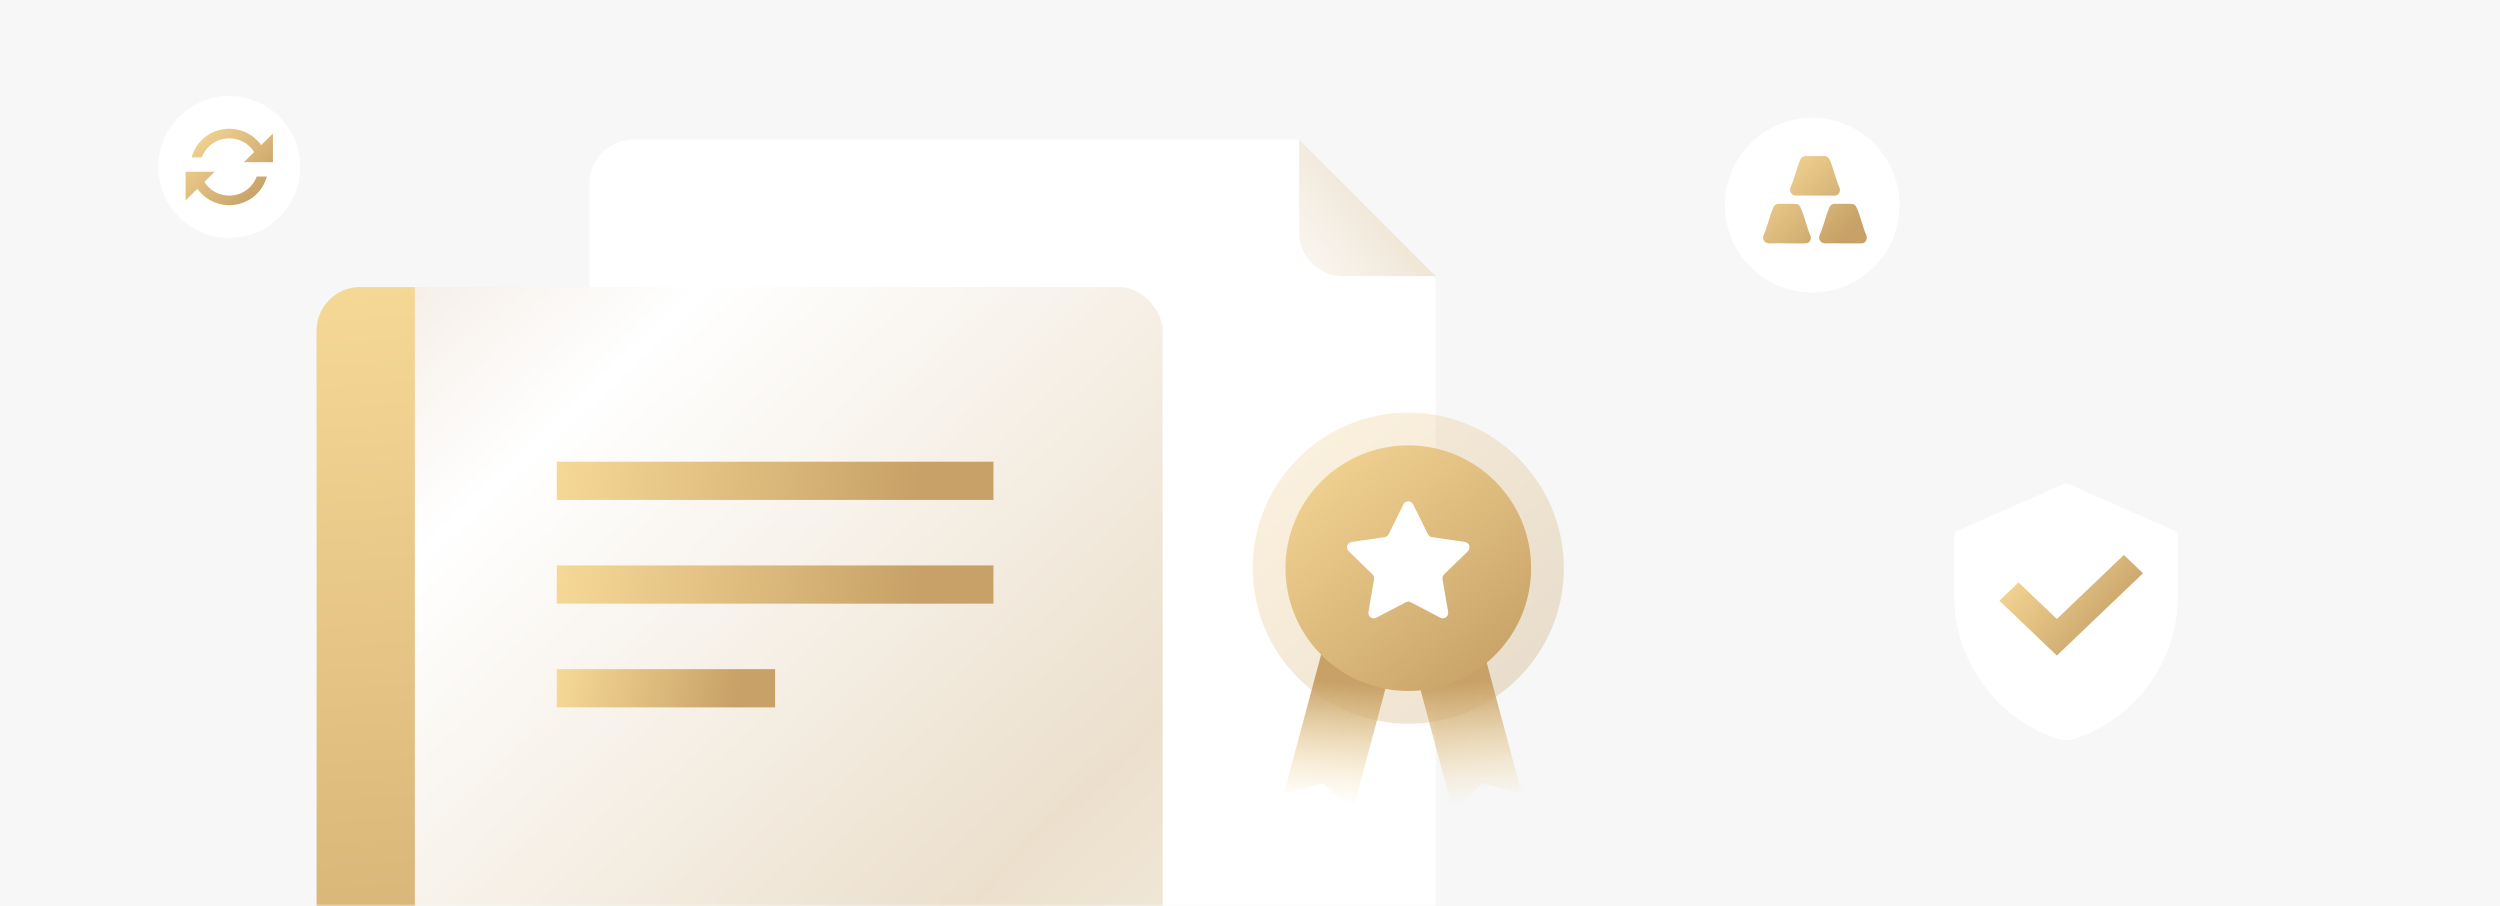 <?xml version="1.0" encoding="UTF-8"?>
<svg width="458px" height="166px" viewBox="0 0 458 166" version="1.1" xmlns="http://www.w3.org/2000/svg" xmlns:xlink="http://www.w3.org/1999/xlink">
    <title>qua-pic3</title>
    <defs>
        <polygon id="path-1" points="7.92517094e-14 2.40789154e-15 458 2.40789154e-15 458 166 -4.46545609e-13 166"></polygon>
        <linearGradient x1="-213.382%" y1="247.749%" x2="163.909%" y2="-29.972%" id="linearGradient-3">
            <stop stop-color="#FBF6E9" offset="0%"></stop>
            <stop stop-color="#E8D7C7" offset="25.511%"></stop>
            <stop stop-color="#FFFFFF" offset="48.77%"></stop>
            <stop stop-color="#ECE0CD" offset="77.766%"></stop>
            <stop stop-color="#FBF6E9" offset="100%"></stop>
        </linearGradient>
        <linearGradient x1="-44.712%" y1="-70.679%" x2="96.437%" y2="109.177%" id="linearGradient-4">
            <stop stop-color="#FBF6E9" offset="0%"></stop>
            <stop stop-color="#E8D7C7" offset="25.511%"></stop>
            <stop stop-color="#FFFFFF" offset="48.77%"></stop>
            <stop stop-color="#ECE0CD" offset="77.766%"></stop>
            <stop stop-color="#FBF6E9" offset="100%"></stop>
        </linearGradient>
        <linearGradient x1="83.158%" y1="50.383%" x2="3.02535774e-13%" y2="49.617%" id="linearGradient-5">
            <stop stop-color="#C7A167" offset="0%"></stop>
            <stop stop-color="#F6D896" offset="100%"></stop>
        </linearGradient>
        <linearGradient x1="83.158%" y1="51.531%" x2="3.02535774e-13%" y2="48.469%" id="linearGradient-6">
            <stop stop-color="#C7A167" offset="0%"></stop>
            <stop stop-color="#F6D896" offset="100%"></stop>
        </linearGradient>
        <linearGradient x1="50.307%" y1="100%" x2="49.537%" y2="4.97865964e-14%" id="linearGradient-7">
            <stop stop-color="#C7A167" offset="0%"></stop>
            <stop stop-color="#F6D896" offset="100%"></stop>
        </linearGradient>
        <linearGradient x1="83.158%" y1="100%" x2="3.02535774e-13%" y2="4.97865964e-14%" id="linearGradient-8">
            <stop stop-color="#C7A167" offset="0%"></stop>
            <stop stop-color="#F6D896" offset="100%"></stop>
        </linearGradient>
        <linearGradient x1="55.831%" y1="100%" x2="50%" y2="26.646%" id="linearGradient-9">
            <stop stop-color="#F6D896" stop-opacity="0" offset="0%"></stop>
            <stop stop-color="#C7A167" offset="100%"></stop>
        </linearGradient>
        <linearGradient x1="83.158%" y1="85.457%" x2="3.02535774e-13%" y2="14.543%" id="linearGradient-10">
            <stop stop-color="#C7A167" offset="0%"></stop>
            <stop stop-color="#F6D896" offset="100%"></stop>
        </linearGradient>
        <linearGradient x1="83.158%" y1="88.281%" x2="3.02535774e-13%" y2="11.719%" id="linearGradient-11">
            <stop stop-color="#C7A167" offset="0%"></stop>
            <stop stop-color="#F6D896" offset="100%"></stop>
        </linearGradient>
        <linearGradient x1="83.158%" y1="74.519%" x2="3.02535774e-13%" y2="25.481%" id="linearGradient-12">
            <stop stop-color="#C7A167" offset="0%"></stop>
            <stop stop-color="#F6D896" offset="100%"></stop>
        </linearGradient>
    </defs>
    <g id="页面-1" stroke="none" stroke-width="1" fill="none" fill-rule="evenodd">
        <g id="关于-补充" transform="translate(-1202, -347)">
            <rect fill="#FFFFFF" x="0" y="0" width="1920" height="3139"></rect>
            <g id="编组-22" transform="translate(260, 347)">
                <g id="编组-39备份-2" transform="translate(942, 0)">
                    <mask id="mask-2" fill="white">
                        <use xlink:href="#path-1"></use>
                    </mask>
                    <use id="矩形备份-9" fill="#F7F7F7" xlink:href="#path-1"></use>
                    <g id="编组-9" mask="url(#mask-2)">
                        <g transform="translate(29, 17.587)">
                            <g id="编组-8" stroke-width="1" fill="none" transform="translate(79, 8)">
                                <path d="M8,0 L130,0 L130,0 L155,25.533 L155,179 C155,183.418 151.418,187 147,187 L8,187 C3.582,187 2.705415e-16,183.418 0,179 L0,8 C-5.41083001e-16,3.582 3.582,5.41083001e-16 8,0 Z" id="矩形备份-2" fill="#FFFFFF"></path>
                                <path d="M130,0 L155,25 L138,25 C133.582,25 130,21.418 130,17 L130,0 L130,0 Z" id="矩形" fill="url(#linearGradient-3)"></path>
                            </g>
                            <rect id="矩形" fill="url(#linearGradient-4)" x="29" y="35" width="155" height="187" rx="8"></rect>
                            <rect id="矩形" fill="url(#linearGradient-5)" transform="translate(113, 70.5) rotate(-360) translate(-113, -70.5)" x="73" y="67" width="80" height="7"></rect>
                            <rect id="矩形备份-3" fill="url(#linearGradient-5)" x="73" y="86" width="80" height="7"></rect>
                            <rect id="矩形备份-4" fill="url(#linearGradient-6)" x="73" y="105" width="40" height="7"></rect>
                            <path d="M37,35 L47,35 L47,35 L47,222 L37,222 C32.582,222 29,218.418 29,214 L29,43 C29,38.582 32.582,35 37,35 Z" id="矩形备份" fill="url(#linearGradient-7)"></path>
                            <g id="编组-10" stroke-width="1" fill="none">
                                <g id="编组-9" transform="translate(200.5, 58)">
                                    <circle id="椭圆形备份-3" fill="url(#linearGradient-8)" opacity="0.3" cx="28.5" cy="28.5" r="28.5"></circle>
                                    <polygon id="矩形" fill="url(#linearGradient-9)" transform="translate(16, 56.5) rotate(15) translate(-16, -56.5)" points="9.5 41 22.5 41 22.5 72 16 68.318 9.5 72"></polygon>
                                    <polygon id="矩形备份-5" fill="url(#linearGradient-9)" transform="translate(39, 56.5) scale(-1, 1) rotate(15) translate(-39, -56.5)" points="32.5 41 45.5 41 45.5 72 39 68.318 32.5 72"></polygon>
                                    <circle id="椭圆形" fill="url(#linearGradient-8)" cx="28.5" cy="28.5" r="22.5"></circle>
                                    <path d="M28.035,34.745 L22.652,37.574 C22.163,37.831 21.559,37.643 21.302,37.155 C21.199,36.96 21.164,36.737 21.201,36.52 L22.229,30.527 C22.285,30.202 22.177,29.871 21.942,29.642 L17.587,25.397 C17.192,25.012 17.184,24.378 17.569,23.983 C17.723,23.826 17.924,23.723 18.141,23.691 L24.159,22.817 C24.485,22.77 24.766,22.565 24.912,22.27 L27.603,16.817 C27.848,16.322 28.447,16.118 28.943,16.363 C29.14,16.46 29.299,16.62 29.397,16.817 L32.088,22.27 C32.234,22.565 32.515,22.77 32.841,22.817 L38.859,23.691 C39.405,23.771 39.784,24.278 39.704,24.825 C39.673,25.042 39.57,25.244 39.413,25.397 L35.058,29.642 C34.823,29.871 34.715,30.202 34.771,30.527 L35.799,36.52 C35.892,37.064 35.526,37.581 34.982,37.675 C34.765,37.712 34.542,37.677 34.348,37.574 L28.965,34.745 C28.674,34.591 28.326,34.591 28.035,34.745 Z" id="星形" fill="#FFFFFF"></path>
                                </g>
                                <circle id="椭圆形" fill="#FFFFFF" cx="303" cy="20" r="16"></circle>
                                <path d="M312.876,25.395 C312.295,24.228 311.714,21.505 311.085,20.337 C310.891,19.948 310.601,19.754 310.165,19.754 L307.115,19.754 C306.679,19.754 306.389,19.948 306.195,20.289 C305.614,21.456 304.985,24.179 304.404,25.347 C304.017,26.076 304.453,27 305.372,27 C306.534,26.951 307.309,27 308.471,27 L311.908,27 C312.053,27 312.246,27 312.392,26.951 C312.924,26.708 313.166,26.027 312.876,25.395 L312.876,25.395 Z M307.454,18.198 C308.035,17.954 308.228,17.274 307.938,16.641 C307.357,15.474 306.776,12.751 306.147,11.584 C305.953,11.195 305.663,11 305.227,11 L301.79,11 C301.354,11 301.064,11.195 300.87,11.535 C300.289,12.702 299.66,15.426 299.079,16.593 C298.692,17.322 299.128,18.246 300.047,18.246 C301.209,18.198 302.371,18.246 303.533,18.246 L306.97,18.246 C307.115,18.246 307.26,18.246 307.454,18.198 L307.454,18.198 Z M300.822,20.337 C300.628,19.948 300.338,19.754 299.902,19.754 L296.852,19.754 C296.417,19.754 296.126,19.948 295.933,20.289 C295.352,21.456 294.722,24.179 294.141,25.347 C293.754,26.076 294.19,27 295.11,27 C296.271,26.951 297.433,27 298.595,27 L301.645,27 C301.79,27 301.984,27 302.129,26.951 C302.71,26.708 302.903,26.027 302.613,25.395 C302.032,24.228 301.451,21.505 300.822,20.337 L300.822,20.337 Z" id="形状" fill="url(#linearGradient-10)"></path>
                                <circle id="椭圆形备份-2" fill="#FFFFFF" cx="13" cy="13" r="13"></circle>
                                <path d="M8.445,15.735 C9.518,17.465 11.505,18.433 13.553,18.223 C15.601,18.013 17.343,16.662 18.029,14.751 L19.887,14.751 C19.191,17.4 16.992,19.407 14.256,19.89 C11.521,20.373 8.75,19.243 7.162,16.998 L5,19.126 L5,13.876 L10.333,13.876 L8.445,15.735 L8.445,15.735 Z M17.556,10.267 C16.483,8.537 14.494,7.568 12.446,7.779 C10.398,7.989 8.656,9.34 7.969,11.251 L6.111,11.251 C6.807,8.602 9.007,6.594 11.743,6.11 C14.48,5.627 17.252,6.757 18.84,9.003 L21,6.876 L21,12.126 L15.667,12.126 L17.556,10.267 L17.556,10.267 Z" id="形状" fill="url(#linearGradient-11)"></path>
                                <g id="24gf-shield" transform="translate(329, 71)">
                                    <path d="M40.359,8.638 L20.938,0.092 C20.659,-0.031 20.341,-0.031 20.062,0.092 L0.641,8.638 C0.251,8.809 0,9.192 0,9.614 L0,20.52 C0,31.529 6.543,41.501 16.67,45.923 C18.328,46.648 19.581,47 20.5,47 C21.419,47 22.672,46.648 24.33,45.923 C34.457,41.5 41,31.528 41,20.52 L41,9.614 C41,9.192 40.749,8.809 40.359,8.638 Z" id="路径" fill="#FFFFFF"></path>
                                    <polygon id="路径" fill="url(#linearGradient-12)" points="18.813 24.813 11.795 18.111 8.287 21.462 18.813 31.512 34.601 16.436 31.093 13.085"></polygon>
                                </g>
                            </g>
                        </g>
                    </g>
                </g>
            </g>
        </g>
    </g>
</svg>